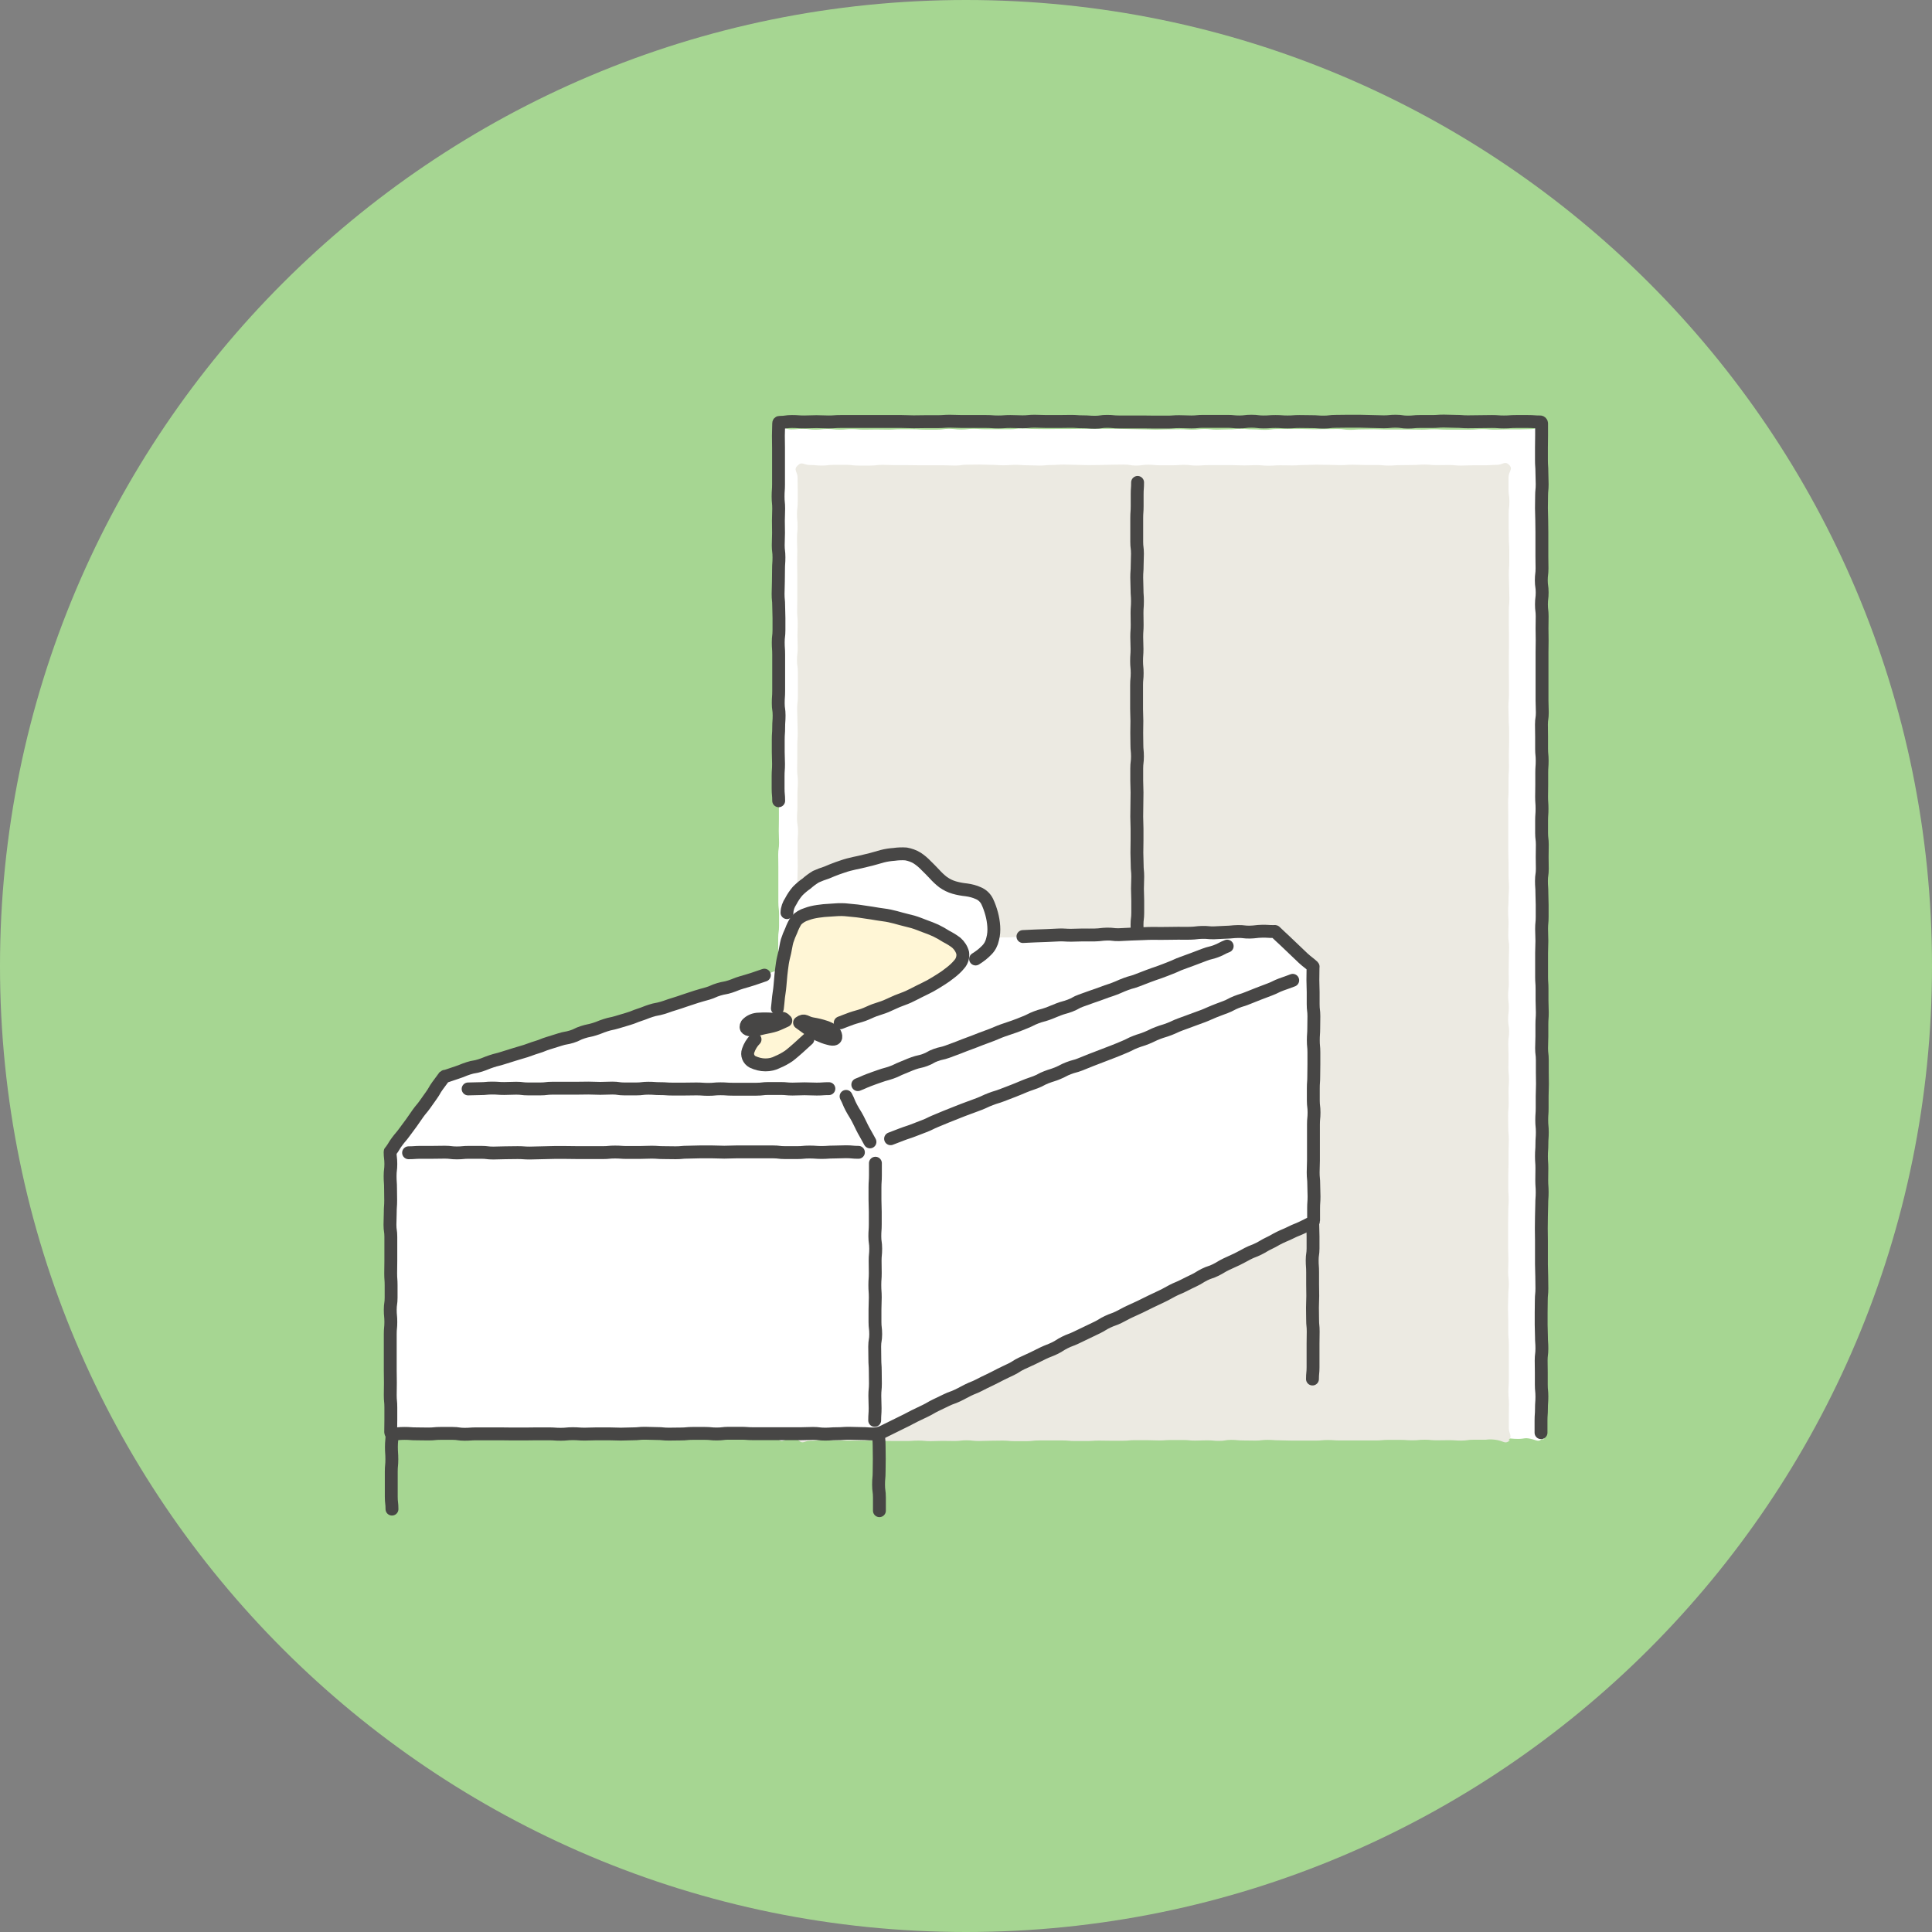 <?xml version="1.0" encoding="UTF-8"?><svg id="a" xmlns="http://www.w3.org/2000/svg" xmlns:xlink="http://www.w3.org/1999/xlink" viewBox="0 0 135 135"><rect x="0" y="0" width="135" height="135" fill="#808080" stroke="none"/><defs><style>.ac{fill:#fff;}.ad{fill:#fff6d6;}.ae{fill:#eceae2;}.af{clip-path:url(#d);}.ag,.ah{fill:none;}.ah{stroke:#474645;stroke-linecap:round;stroke-linejoin:round;stroke-width:.9px;}.ai{fill:#474645;}.aj{fill:#a6d692;}</style><clipPath id="d"><rect class="ag" x="26.77" y="28.96" width="81.45" height="77.08"/></clipPath></defs><g id="b"><path id="c" class="aj" d="m67.5,0C104.78,0,135,30.22,135,67.5s-30.22,67.5-67.5,67.5S0,104.78,0,67.5,30.22,0,67.5,0Z"/><g class="af"><g id="e"><path id="f" class="ac" d="m107.81,100.62c.3-.29.01-.41.01-.83s-.01-.42-.01-.84,0-.42,0-.84v-1.68c0-.42.02-.42.02-.84s0-.42,0-.84.03-.42.03-.84-.05-.42-.05-.84.06-.42.06-.84-.02-.42-.02-.84-.02-.42-.02-.84,0-.42,0-.84.03-.42.03-.84v-.84c0-.42-.03-.42-.03-.84s.03-.42.03-.84-.02-.42-.02-.84.02-.42.02-.84-.02-.42-.02-.84v-.84c0-.42-.03-.42-.03-.84s.03-.42.03-.84,0-.42,0-.84,0-.42,0-.84v-.84c0-.42.04-.42.04-.84s-.05-.42-.05-.84.05-.42.05-.84v-.84c0-.42-.04-.42-.04-.84s.03-.42.03-.84,0-.42,0-.84-.04-.42-.04-.84.06-.42.06-.83-.06-.42-.06-.84.04-.42.04-.84-.04-.42-.04-.84.05-.42.05-.84-.03-.42-.03-.84-.03-.42-.03-.84.06-.42.06-.84v-.84c0-.42-.06-.42-.06-.84v-.84c0-.42.03-.42.03-.84s-.02-.42-.02-.84.01-.42.01-.84.01-.42.01-.84,0-.42,0-.84-.01-.42-.01-.84,0-.42,0-.84.02-.42.02-.84-.06-.42-.06-.84,0-.42,0-.84.01-.42.01-.84.02-.42.02-.84.03-.42.03-.84v-.84c0-.42-.06-.42-.06-.84s.06-.42.06-.84-.05-.42-.05-.84.06-.42.06-.84-.06-.42-.06-.84v-.84c0-.42.06-.42.06-.84s-.03-.42-.03-.84.03-.42.03-.84-.01-.42-.01-.84,0-.42,0-.85v-.84c0-.42.02-.42.02-.84s-.01-.42-.01-.84-.03-.42-.03-.85.02-.42.02-.84.03-.42.03-.85-.06-.42-.06-.85.04-.42.04-.85.01-.42.01-.85,0-.42,0-.84v-.84c0-.42-.05-.42-.05-.85s-.01-.42-.01-.85.34-.56.04-.86-.43,0-.86,0-.42.02-.85.02h-.85c-.42,0-.42.02-.85.02s-.42-.04-.85-.04-.43.04-.85.04h-.85c-.42,0-.42,0-.85,0s-.42-.03-.84-.03-.42.03-.85.03-.42-.01-.84-.01-.42,0-.84,0-.42,0-.84,0-.42-.02-.84-.02-.42.01-.84.01-.42.03-.84.03-.42-.06-.84-.06-.42.01-.84.01-.42.01-.84.01-.42-.02-.84-.02h-.85c-.42,0-.42,0-.85,0s-.42.06-.85.06-.42-.03-.85-.03-.42-.04-.85-.04-.42.04-.85.04-.42.02-.84.02-.42-.05-.85-.05-.42.05-.85.05-.42-.03-.85-.03-.42.01-.85.01-.42.02-.85.02-.42-.02-.85-.02-.42-.02-.85-.02-.43-.02-.85-.02-.42,0-.85,0-.42,0-.85,0h-.85c-.42,0-.42.01-.85.01h-.85c-.42,0-.42.01-.85.01s-.42-.01-.85-.01-.42-.03-.85-.03-.43.05-.85.05-.42,0-.85,0-.42,0-.85,0-.42-.03-.85-.03-.42.05-.85.05-.42-.05-.85-.05-.42.06-.85.06-.42,0-.84,0-.42-.03-.85-.03-.42,0-.85,0-.43.03-.85.03-.42-.01-.85-.01-.43.01-.85.01-.42-.04-.85-.04-.43.04-.85.04-.42-.05-.85-.05-.43.05-.85.05-.43-.06-.85-.06-.43.04-.86.04-.55-.3-.85,0c-.3.3,0,.42,0,.85s-.02.43-.02.85.03.43.03.85-.01.42-.01.85.03.43.03.85-.01.43-.01.85-.01.43-.01.85-.03.43-.03.85.04.43.04.85,0,.43,0,.85-.03.43-.03.85.03.43.03.85-.03.43-.03.85.05.43.05.85-.05.42-.05.85.03.43.03.85,0,.43,0,.85.01.43.01.85-.03.42-.03.85-.02.43-.02.85.03.43.03.85-.03.43-.03.85.04.43.04.85,0,.43,0,.86-.01.43-.01.85-.03.43-.03.85.05.43.05.85-.05.43-.05.86.04.43.04.86-.02.43-.02.86.01.43.01.86,0,.42,0,.83-.01.41-.01.83.02.41.02.83-.06.41-.06.83.01.41.01.83,0,.41,0,.83,0,.41,0,.83,0,.41,0,.83.05.42.05.83,0,.42,0,.83-.06.42-.06.83,0,.42,0,.83.03.42.03.83-.02.42-.02.83-.03.42-.03.83.03.42.03.83v1.66c0,.42.02.42.02.83s-.05.42-.05.83.03.42.03.83-.03.42-.03.83.05.42.05.83v.84c0,.42.01.42.01.83s-.02.42-.02.83.01.42.01.83.01.42.01.83-.02.42-.02.83,0,.42,0,.83-.03.42-.03.84.02.42.02.83-.02.42-.02.83.04.42.04.83-.05.42-.05.84v.83c0,.41,0,.42,0,.83s.03.42.03.83-.03.42-.03.84v.83c0,.42,0,.42,0,.83s.03.42.03.83-.03.42-.03.84,0,.42,0,.84.02.42.02.84.02.42.02.84-.02.42-.02.84-.05.42-.05.84.06.42.06.84-.01.42-.01.84.01.42.01.84.02.42.02.84-.33.55-.03.85.42-.02.85-.02.42.02.84.02.42.01.85.01.42.02.84.02.42,0,.84,0,.42,0,.85,0h.85c.42,0,.42-.05.85-.05s.42.03.85.03.42-.04.84-.04.42.06.84.06.42,0,.84,0,.42-.04.84-.04.42,0,.84,0,.42,0,.84,0,.42.04.84.04.42-.01.84-.01.42,0,.84,0,.42-.04.84-.04.42.04.84.04.42-.03.85-.03.42.04.85.04h.85c.42,0,.42-.05.85-.05s.42.01.85.01.42-.01.85-.01.42.03.85.03.42.03.85.03.42-.04.85-.04h.85c.42,0,.42,0,.85,0s.42-.02.85-.02.42.02.85.02.42-.02.85-.02.42.02.85.02.42-.02.85-.02.42.01.85.01.42,0,.85,0,.42-.03.85-.03.42.04.85.04h.85c.42,0,.42.02.85.02s.42-.03.85-.03.42-.03.85-.03.42.03.85.03.42-.03.85-.03.42.03.84.03h.85c.43,0,.43,0,.85,0s.42-.01.85-.01.42-.02.85-.02.42.02.85.02.43.03.85.03.43-.06.85-.06.43,0,.85,0,.43.05.85.05.43-.03.85-.03.43.03.85.03.43-.06.85-.06.43.01.85.01.43.04.86.04.43-.1.85-.01c.45.09.55.27.86-.03"/><path id="g" class="ae" d="m105.41,100.63c.3-.29.02-.42.02-.84s0-.42,0-.84.01-.42.01-.84-.04-.42-.04-.84.03-.42.03-.84v-2.52c0-.42-.04-.42-.04-.84v-.84c0-.42-.02-.42-.02-.84s.02-.42.02-.84.04-.42.04-.84-.05-.42-.05-.84.02-.42.02-.84-.02-.42-.02-.84v-1.68c0-.42.01-.42.01-.84s.03-.42.03-.84-.03-.42-.03-.84,0-.42,0-.84.02-.42.02-.84,0-.42,0-.84.02-.42.02-.84-.04-.42-.04-.84-.01-.42-.01-.84.04-.42.04-.84-.01-.42-.01-.84.03-.42.03-.84-.04-.42-.04-.84.01-.42.01-.84-.02-.42-.02-.84.06-.42.06-.84-.07-.42-.07-.84.05-.42.05-.84-.05-.42-.05-.84.05-.42.05-.84-.01-.42-.01-.84.01-.42.01-.84.02-.42.02-.84-.06-.42-.06-.84.02-.42.02-.84-.03-.42-.03-.84.03-.42.03-.84.03-.42.03-.84-.03-.42-.03-.84,0-.42,0-.84-.02-.42-.02-.84,0-.42,0-.84v-1.69c0-.42-.01-.42-.01-.84s.03-.42.03-.84v-.84c0-.42.03-.42.03-.84s-.01-.42-.01-.84.02-.42.02-.84,0-.42,0-.84-.03-.42-.03-.84-.02-.42-.02-.84.04-.42.04-.84,0-.42,0-.84-.01-.42-.01-.84,0-.42,0-.84.01-.42.01-.84v-.84c0-.42-.01-.42-.01-.84v-.84c0-.42.04-.42.04-.84s-.02-.42-.02-.85-.02-.42-.02-.84.03-.42.03-.85v-.85c0-.42-.03-.42-.03-.85s-.01-.42-.01-.84v-.84c0-.42.05-.42.05-.85s-.06-.43-.06-.85,0-.43,0-.85.34-.57.04-.87-.44,0-.86,0-.42.03-.84.03-.42,0-.84,0-.42.02-.84.02-.42-.04-.84-.04-.42.01-.84.01-.42-.04-.84-.04-.42.03-.84.03-.42.01-.84.01-.42.03-.84.03-.42-.04-.84-.04-.42,0-.84,0-.42-.02-.84-.02-.42.03-.84.03-.42-.02-.84-.02-.42-.01-.84-.01-.42.02-.84.02-.42.03-.84.03-.42-.01-.84-.01-.42.03-.84.03-.42-.04-.84-.04-.42.02-.84.02-.42-.02-.84-.02-.42,0-.84,0h-.84c-.42,0-.42.03-.84.03s-.42-.05-.84-.05-.42.03-.84.03-.42,0-.84,0-.42-.04-.85-.04-.42.06-.84.06-.42-.07-.84-.07-.42.01-.84.01-.42.02-.84.02-.42.01-.84.01-.41-.02-.84-.02-.42-.02-.85-.02-.42.03-.84.03-.42.04-.84.04-.42-.02-.84-.02-.42-.03-.85-.03-.42.03-.85.03-.42-.03-.84-.03-.42-.02-.84-.02-.42.01-.85.01-.42.06-.84.06-.42-.02-.84-.02h-1.69c-.42,0-.42-.01-.84-.01h-.85c-.42,0-.42-.02-.85-.02s-.42.05-.85.05-.42,0-.85,0-.42-.05-.84-.05-.42,0-.85,0-.42.05-.85.05-.42-.04-.85-.04-.54-.27-.85.04,0,.42,0,.84.01.42.01.85,0,.42,0,.85-.05.42-.05.85.04.42.04.85-.04.42-.04.85.02.42.02.85-.01.42-.01.85.01.42.01.85v1.7c0,.42-.01.43-.01.85s.04.42.04.85-.02.42-.02.85.02.42.02.85-.05.42-.05.85.06.42.06.85,0,.42,0,.85v.85c0,.42-.05.43-.05.85s.02.42.02.85.02.42.02.85-.03.43-.03.85v.85c0,.43-.01.42-.01.85s.05.42.05.85-.03.43-.03.85,0,.43,0,.86-.03.43-.03.86.07.43.07.86-.03.41-.03.83,0,.41,0,.83.01.42.01.83-.02.42-.02.83-.04.42-.04.83.04.41.04.83-.02.42-.02.83v.83c0,.42.04.42.04.83v.83c0,.42-.03.42-.03.84s.01.42.01.84-.02.42-.02.83,0,.42,0,.83.03.42.03.83,0,.42,0,.83,0,.42,0,.83.02.42.02.83-.02.42-.02.83.03.42.03.83-.02.42-.02.84-.02.42-.02.84-.02.42-.02.84.03.42.03.83v.83c0,.42-.03.42-.03.83s.02.42.02.84-.02.42-.02.84v.84c0,.42.06.42.06.84s-.03.42-.03.84.03.42.03.84v.84c0,.42-.04.42-.04.84s.06.42.06.83-.04.42-.04.83.02.42.02.84.02.42.02.83-.05.42-.05.83.04.42.04.83-.03.42-.03.84,0,.42,0,.84.02.42.02.84.03.42.03.84-.01.42-.01.84-.03.42-.03.84.03.42.03.84v.85c0,.42-.03.42-.03.84s.06.42.06.85-.31.53-.01.83.4.03.82.03.42-.04.84-.04.42.01.84.01.42.02.84.02.42,0,.84,0h.84c.42,0,.42.02.84.02s.42.01.84.01.42,0,.84,0,.42-.03.84-.03.42.04.84.04.42-.02.84-.02.42.01.84.01.42-.05.84-.05.42.05.84.05.42-.02.84-.02.42-.01.84-.01.42.04.84.04.42,0,.84,0,.42-.05.84-.05.42,0,.84,0h.84c.42,0,.42.04.84.04h.84c.42,0,.42-.03.84-.03s.42.01.84.01h.84c.42,0,.42-.04.84-.04h.84c.42,0,.42.02.85.02s.42-.03.84-.03.42,0,.84,0,.42.04.84.04.42-.02.84-.02.42.04.84.04.42-.07.84-.07.42.04.85.04.42.01.84.01.42-.05.84-.05.42.03.84.03.42.02.85.02h1.69c.42,0,.42-.04.84-.04s.42.03.85.03.42,0,.84,0h.84c.42,0,.42,0,.84,0s.42-.04.85-.04h.85c.42,0,.42.03.85.03s.42-.04.85-.04.42.04.85.04.42-.01.85-.01.42.03.85.03.43-.06.85-.06h.85c.28-.04.57-.03.86.03.44.09.54.3.85,0"/><path id="h" class="ah" d="m79.49,33.71c0,.42-.03.42-.03.83s0,.42,0,.83-.03.42-.03.83v.83c0,.42,0,.42,0,.83s.05.41.05.83-.02.41-.02.83-.03.41-.03.83.02.41.02.83.03.41.03.83-.03.42-.03.83.01.42.01.83-.03.42-.03.84.02.42.02.84-.03.42-.03.84.04.42.04.84-.04.42-.04.84v1.67c0,.42.02.42.02.83s-.01.42-.01.83.01.42.01.83.04.42.04.83-.05.42-.05.84v.84c0,.42.02.42.02.84s-.01.42-.01.84-.01.42-.01.84.02.42.02.84v.84c0,.42-.01.42-.01.84s.02.42.02.84.04.42.04.84-.02.42-.02.84.02.42.02.84,0,.42,0,.84-.05.42-.05.84.03.42.03.84.01.42.01.83,0,.42,0,.84,0,.42,0,.84-.02.42-.02.84-.02.42-.02.84.01.42.01.84v.84c0,.42,0,.42,0,.84s-.02.42-.02.84.02.42.02.84v.84c0,.42-.03.42-.03.84s.02.42.02.84-.01.42-.01.84.03.42.03.85-.01.42-.01.85,0,.42,0,.85"/><path id="i" class="ah" d="m107.68,100.11v-.84c0-.42.03-.42.03-.84s.03-.42.03-.84-.04-.42-.04-.84v-.84c0-.42-.01-.42-.01-.84s.05-.42.05-.84-.03-.42-.03-.84-.02-.42-.02-.84v-.84c0-.42.01-.42.01-.84s.04-.42.04-.84-.01-.42-.01-.84-.02-.42-.02-.84v-1.68c0-.42-.01-.42-.01-.84s.01-.42.01-.84.02-.42.02-.84.03-.42.03-.84-.03-.42-.03-.84.01-.42.01-.84-.03-.42-.03-.84.03-.42.03-.84.03-.42.03-.84-.04-.42-.04-.84.03-.42.03-.84v-.84c0-.42.02-.42.02-.84s-.01-.42-.01-.84v-.84c0-.42-.05-.42-.05-.83s.02-.42.02-.83,0-.42,0-.83.03-.42.03-.83-.02-.42-.02-.83v-.83c0-.42-.03-.42-.03-.83s0-.42,0-.83v-.84c0-.42.02-.42.02-.84s-.02-.42-.02-.84.04-.42.04-.84,0-.42,0-.84-.02-.42-.02-.84-.03-.42-.03-.84.06-.42.06-.84-.01-.42-.01-.84.01-.42.01-.84-.05-.42-.05-.84,0-.42,0-.84.03-.42.03-.84-.03-.42-.03-.84.01-.42.01-.84v-.84c0-.42.03-.42.03-.84s-.04-.42-.04-.84v-.84c0-.42-.01-.42-.01-.84s.06-.42.06-.84-.02-.42-.02-.84v-.84c0-.42,0-.42,0-.84v-1.68c0-.42.01-.42.01-.84s-.01-.42-.01-.84.01-.42.01-.84-.05-.42-.05-.84.05-.42.05-.84-.06-.42-.06-.84.05-.42.05-.84-.01-.42-.01-.84,0-.42,0-.84,0-.42,0-.84-.01-.42-.01-.84-.02-.42-.02-.84.01-.42.01-.84.04-.42.04-.84-.02-.42-.02-.84-.03-.42-.03-.85v-.85c0-.42.01-.42.01-.85s0-.43,0-.85c0-.06-.04-.1-.09-.11,0,0-.01,0-.02,0-.42,0-.42-.03-.84-.03h-.84c-.42,0-.42.03-.84.03s-.42-.03-.84-.03-.42.01-.84.01-.42.01-.84.01-.42-.03-.84-.03-.42-.02-.84-.02-.42.03-.84.03-.42,0-.84,0-.42.04-.84.04-.42-.06-.84-.06-.42.04-.84.04-.42-.02-.84-.02-.42-.02-.84-.02h-.84c-.42,0-.42.01-.84.01s-.42.05-.84.05-.42-.03-.84-.03-.42-.01-.84-.01-.42.03-.84.03-.42-.03-.84-.03-.42.03-.84.03-.42-.05-.85-.05-.42.05-.84.05-.42-.04-.84-.04h-1.68c-.42,0-.42.04-.84.04s-.42-.02-.84-.02-.42.03-.84.03-.42,0-.84,0-.41-.01-.84-.01h-1.69c-.42,0-.42-.04-.84-.04s-.42.06-.84.06-.42-.03-.84-.03-.42-.03-.84-.03-.42.01-.85.01-.42,0-.85,0-.42-.02-.84-.02-.42.04-.84.04-.42-.02-.85-.02-.42.03-.85.03-.42-.03-.85-.03-.42,0-.84,0h-.84c-.42,0-.42-.02-.85-.02s-.42.03-.84.03-.42,0-.84,0-.42.01-.85.01-.42-.02-.85-.02-.42,0-.85,0h-.85c-.42,0-.42,0-.85,0s-.42,0-.84,0-.42,0-.85,0-.42.03-.85.03-.42-.02-.85-.02-.43.02-.86.02-.43-.03-.85-.03-.43.06-.85.06c-.06,0-.08.02-.08.09,0,.42-.02.42-.02.85s.01.42.01.85v1.69c0,.42,0,.42,0,.85s-.03.42-.03.85.04.42.04.85-.02.42-.02.85.01.42.01.85-.02.42-.02.85.05.42.05.85-.03.42-.03.85-.01.43-.01.85-.02.42-.02.85.04.42.04.84.02.42.02.85v.85c0,.43-.05.42-.05.85s.03.42.03.85v2.55c0,.42-.03.42-.03.85s.06.43.06.85-.03.42-.03.85-.03.42-.03.85v.85c0,.43.02.43.02.85s-.03.43-.03.85,0,.43,0,.86.04.43.04.86"/><path id="j" class="ai" d="m42.07,75.63c-.01.23-.21.41-.44.4,0,0,0,0-.01,0-.24.02-.44-.16-.46-.4,0,0,0,0,0,0,.01-.25.21-.44.46-.44.24,0,.44.2.45.44"/><path id="k" class="ah" d="m27.39,100.25c0,.43-.04.43-.04.86s.03.43.03.86-.04.43-.04.87,0,.43,0,.87v.87c0,.44.05.44.05.87"/><path id="l" class="ah" d="m61.39,100.14c0,.45.04.45.04.9s.01.45.01.9-.01.45-.01.9-.04.45-.04.9.06.45.06.91,0,.45,0,.91"/><path id="m" class="ah" d="m91.73,85.57c0,.41.02.41.02.83v.83c0,.41-.06.42-.06.83s.03.41.03.83,0,.41,0,.83.01.41.01.83-.02.41-.02.83.01.41.01.83.04.41.04.83-.01.42-.01.83,0,.42,0,.83,0,.42,0,.83-.04.42-.04.83"/><path id="n" class="ac" d="m89,65.12c-.39-.16-.41.03-.83.03s-.42-.02-.83-.01-.42.02-.84.03-.42-.03-.84-.02-.42.05-.84.06-.42,0-.83,0-.42-.02-.84-.01-.42,0-.84,0-.42.02-.84.03-.42.03-.84.03-.42-.02-.84,0-.42.03-.84.03-.42.02-.84.03-.42-.03-.84-.02-.42.04-.84.05-.42-.03-.84-.03-.42.07-.83.08-.42-.05-.84-.04-.42.04-.84.05-.42-.03-.84-.02-.42.02-.83.03-.42.07-.83.08-.42,0-.84,0-.42,0-.84,0-.42-.02-.84,0-.42.02-.84.02-.42.03-.84.03-.42-.03-.84-.02-.42.06-.84.07-.42,0-.84,0-.42.03-.84.04-.42-.03-.85-.03c-.28,0-.56.01-.84.06-.27.05-.54.13-.79.23-.4.13-.4.12-.79.24s-.39.13-.79.26-.39.13-.79.26-.4.1-.8.22-.39.13-.79.26-.41.08-.81.21-.4.13-.79.25l-.8.25c-.4.13-.39.16-.78.29s-.4.1-.8.22-.39.15-.79.27-.41.1-.8.22-.38.18-.78.31-.4.12-.8.24-.4.13-.79.26-.41.1-.8.22-.39.16-.78.29-.41.08-.81.2-.39.17-.78.3-.4.1-.8.23-.39.15-.78.28-.4.11-.8.24-.41.08-.81.2-.39.15-.79.27-.39.16-.78.28-.41.08-.81.2-.39.14-.79.27-.4.12-.8.25-.39.14-.79.26-.39.15-.79.28-.41.09-.81.22-.39.16-.79.29-.41.08-.81.2-.39.17-.79.3-.42.08-.82.2-.39.17-.79.29-.45.02-.79.27-.26.3-.49.63-.23.33-.47.65-.26.31-.5.64-.24.32-.48.65-.19.36-.43.69-.28.3-.52.63-.22.35-.46.68-.39.26-.52.65c-.13.41.05.44.05.87s-.02.43-.02.86.03.43.03.86-.03.43-.03.86-.03.43-.03.86.05.43.05.86-.04.43-.04.85-.02.43-.02.86v1.72c0,.43.03.43.03.86s-.01.43-.01.86-.01.43-.01.86.02.43.02.86-.02.43-.02.86.04.43.04.86.01.43.01.86-.05.43-.05.86.04.43.04.86,0,.43,0,.86-.05.43-.05.86,0,.43,0,.87-.25.53.06.84c.3.31.4,0,.83,0s.42,0,.85,0,.42.03.85.03.42-.03.85-.03.42-.01.85-.01.42.04.85.04.42.03.85.03.42-.01.85-.01.42-.02.85-.02.43-.02.85-.02.43.05.85.05.43-.03.85-.03.43,0,.85,0,.43-.03.85-.03.43.04.85.04.42-.03.85-.03h.85c.43,0,.43.02.85.02s.42-.02.85-.02h.85c.42,0,.42-.01.85-.01s.43.05.85.05.43-.03.85-.03.42-.02.85-.02.42.02.85.02h.85c.42,0,.42-.03.85-.03h.85c.42,0,.42.06.85.06s.43-.04.85-.04h1.7c.43,0,.43.04.85.04s.43-.02.85-.02.43-.01.85-.01h.85c.42,0,.43.01.86.01s.43-.04.86-.04.43.03.86.03c.28.04.57.03.85-.02.27-.07.53-.18.77-.33.38-.18.37-.21.74-.4s.38-.18.76-.36.38-.19.76-.37.39-.15.77-.34.38-.19.75-.37.36-.22.74-.41.4-.14.78-.32.38-.19.75-.38.37-.21.74-.4.37-.2.75-.39.39-.17.77-.36.4-.15.78-.33.36-.22.74-.4.38-.18.76-.37.39-.16.77-.34.38-.2.75-.38.37-.2.75-.39.38-.18.76-.36.38-.19.76-.38.38-.17.76-.36.38-.17.76-.35.36-.22.74-.41.39-.16.77-.34.36-.23.74-.41.41-.13.79-.32.36-.23.74-.41.37-.2.75-.38.38-.19.76-.38.4-.15.78-.33.36-.23.74-.41.38-.18.76-.37.4-.15.78-.34.37-.2.76-.39.39-.17.77-.36.36-.22.74-.41.4-.15.78-.33.38-.2.76-.38.38-.19.77-.37c.39-.19.55,0,.78-.37s-.02-.43-.02-.85-.02-.42-.02-.84.06-.42.06-.85-.06-.42-.06-.85.06-.42.06-.84-.03-.42-.03-.84,0-.42,0-.85.03-.42.03-.84v-.84c0-.42-.06-.42-.06-.84s0-.42,0-.85.03-.42.03-.85.03-.42.03-.85-.07-.42-.07-.85.06-.42.06-.85.01-.42.01-.85-.06-.42-.06-.85v-.85c0-.42.05-.42.05-.85s-.04-.43-.04-.85.18-.46,0-.84c-.19-.42-.32-.32-.66-.64s-.34-.32-.68-.63c-.25-.19-.48-.4-.69-.62-.31-.36-.25-.45-.68-.63"/><path id="o" class="ah" d="m53.41,68.14c-.4.13-.39.14-.79.27s-.4.12-.8.24-.39.15-.78.28-.41.08-.81.2-.38.17-.78.29-.4.1-.8.23-.4.13-.79.26-.39.14-.79.26-.39.14-.79.26-.41.07-.81.2-.38.15-.78.28-.38.16-.78.28-.4.12-.8.24-.41.08-.81.21-.39.16-.78.28-.41.08-.81.21-.38.19-.77.31-.42.07-.82.2-.4.13-.8.25-.39.16-.79.28-.39.14-.79.27-.4.11-.8.24-.4.12-.8.25-.41.1-.8.23-.39.16-.79.29-.42.07-.82.2-.39.16-.79.29-.4.14-.8.27c-.03,0-.07-.01-.08,0-.24.32-.24.32-.48.65s-.2.35-.43.67-.23.33-.46.65-.26.31-.49.63-.22.33-.46.66-.24.32-.48.65-.26.31-.5.63-.21.35-.45.67c-.01.02-.05.04-.05.06,0,.43.05.43.05.85s-.05.42-.05.85.03.42.03.85.01.43.01.85-.03.43-.03.85-.02.43-.02.85.06.42.06.84v1.7c0,.42-.01.42-.01.85s.03.42.03.85v.85c0,.43-.06.43-.06.85s.04.43.04.85-.04.43-.04.85v.85c0,.43,0,.43,0,.85s0,.43,0,.85.01.43.01.85-.01.43-.01.86.04.43.04.86v.86c0,.43-.01.43-.01.86,0,.07.05.13.12.14.42,0,.42-.04.84-.04s.42.03.84.03.42.01.84.01.42-.04.84-.04.42,0,.84,0,.42.06.84.06.42-.03.84-.03.42,0,.84,0h.84c.42,0,.42.01.84.01h.84c.42,0,.42-.01.84-.01h.84c.42,0,.42.03.84.03s.42-.04.84-.04.42.03.84.03.42-.02.84-.02h.84c.42,0,.42.02.84.02s.42-.02.84-.02.42-.04.84-.04.42.02.84.02.42.04.84.04.42-.01.83-.01.42-.04.84-.04.42,0,.84,0,.42.04.84.04.42-.05.84-.05h.84c.42,0,.42.03.84.03h.84c.42,0,.42,0,.84,0h.84c.42,0,.42,0,.84,0s.42-.02.84-.02.42.05.84.05.42-.03.84-.03.42-.03.85-.03.42.02.85.02.42.03.85.03c.22,0,.43-.05.63-.14.38-.18.37-.19.75-.37s.37-.19.75-.37.37-.2.74-.38.38-.18.75-.36.36-.21.73-.39l.75-.36c.37-.18.39-.14.77-.32s.37-.2.74-.38.39-.15.76-.34.37-.19.75-.37.37-.19.75-.38.38-.18.75-.36.35-.23.73-.41.38-.17.76-.35l.75-.37c.38-.18.39-.15.77-.33s.35-.22.73-.41.39-.15.77-.33.38-.18.75-.36.38-.18.75-.36.35-.22.73-.4.4-.14.77-.32.36-.2.74-.38.38-.17.76-.35.37-.19.75-.37.38-.18.76-.36.37-.2.74-.39.38-.16.76-.35.37-.19.75-.37.36-.22.74-.41.4-.13.78-.32.36-.22.73-.4.39-.17.76-.35.37-.2.74-.39.39-.15.77-.34.36-.22.74-.4.37-.21.74-.39.39-.16.77-.35.39-.16.77-.34c.38-.18.38-.19.76-.38.04-.03.06-.07.06-.12v-.84c0-.42.03-.42.03-.84s-.02-.42-.02-.84-.04-.42-.04-.84.02-.42.02-.83,0-.42,0-.84,0-.42,0-.84,0-.42,0-.84.04-.42.04-.84-.05-.42-.05-.84,0-.42,0-.84.03-.42.03-.84.01-.42.01-.84,0-.42,0-.84-.04-.42-.04-.84.03-.42.03-.84.01-.42.01-.84-.05-.42-.05-.84,0-.42,0-.84-.02-.42-.02-.85.01-.42.01-.85c0-.03.02-.08,0-.1-.33-.3-.36-.28-.69-.58s-.32-.32-.65-.62-.32-.32-.65-.62-.33-.31-.66-.62c-.02-.02-.06,0-.1,0-.42,0-.42-.03-.83-.02s-.42.05-.83.06-.42-.05-.84-.04-.41.04-.83.05-.42.03-.83.04-.42-.04-.83-.03-.42.05-.83.06-.42,0-.83,0-.42,0-.83.01-.42,0-.83,0-.42,0-.84.02-.42.02-.83.03-.42.03-.83.04-.42-.05-.84-.04-.42.05-.84.06-.42,0-.84,0l-.83.02c-.42,0-.42-.03-.84-.02s-.42.03-.84.04-.42.02-.84.03-.42.03-.84.04"/><path id="p" class="ah" d="m32.71,76.09c.42,0,.42-.02.84-.02s.42-.04.84-.04.42.03.84.03.42-.02.84-.02.42.05.84.05.42,0,.84,0,.42-.05.84-.05.42,0,.84,0,.42,0,.84,0,.42-.01.84-.01.42.02.84.02.42-.02.84-.02.42.06.84.06.42,0,.83,0,.42-.05.84-.05.42.03.84.03.42.03.84.03.42,0,.84,0,.42-.01.84-.01.42.03.84.03.42-.04.84-.04.42.03.84.03h1.68c.42,0,.42-.05.84-.05h.84c.42,0,.42.04.84.04s.42-.02.84-.02.42.02.85.02.42-.03.85-.03"/><path id="q" class="ah" d="m62.23,79.57c.39-.15.39-.15.78-.3s.4-.13.79-.28.39-.15.78-.3.38-.18.76-.34.38-.16.77-.32.39-.15.78-.31.39-.15.78-.3.4-.14.78-.29.38-.18.77-.33.4-.12.79-.27.39-.15.78-.3.39-.16.78-.32.4-.14.79-.29.37-.2.76-.35.4-.12.79-.28.37-.2.76-.35.41-.11.8-.26.38-.16.77-.31.39-.15.78-.3.39-.15.78-.3.39-.16.78-.32.38-.2.77-.35.4-.12.79-.28.38-.19.77-.34.4-.12.79-.27.38-.18.78-.33.4-.14.79-.29.4-.14.79-.29.38-.17.78-.33.4-.15.79-.3.38-.2.76-.35.4-.12.79-.28.39-.16.78-.31.4-.15.79-.3.38-.19.78-.34.4-.13.8-.29"/><path id="r" class="ah" d="m28.55,80.55c.42,0,.42-.03.85-.03h.84c.42,0,.42-.01.84-.01s.42.05.84.05.42-.04.85-.04.42,0,.85,0,.42.05.85.05.42-.02.85-.02.42-.01.85-.01.42.03.85.03.42-.02.85-.02.42-.02.85-.02h.85c.42,0,.42.01.85.01h.85c.43,0,.42,0,.85,0s.42-.04.85-.04.42.03.85.03.42,0,.85,0,.42-.02.85-.02.42.03.84.03.42.01.85.01.42-.04.85-.04.42-.02.85-.02.42,0,.85,0,.42.02.85.02.42-.02.85-.02h.85c.42,0,.42,0,.85,0h.85c.42,0,.42.05.85.05h.85c.42,0,.42-.04.85-.04s.43.03.85.03.43-.03.85-.03.43-.02.86-.02.43.04.86.04"/><path id="s" class="ah" d="m59.94,75.79c.39-.15.38-.17.77-.32s.39-.14.78-.28.4-.11.8-.25.38-.18.77-.33.38-.17.77-.31.41-.09.8-.23.37-.21.76-.35.41-.09.8-.23.39-.14.78-.29.39-.16.78-.3.39-.15.78-.3.39-.14.78-.29.38-.17.77-.31.4-.13.79-.27.39-.15.77-.3.37-.19.76-.34.4-.11.79-.25.38-.16.78-.31.4-.11.8-.26.37-.21.76-.35.39-.14.78-.28.4-.13.79-.28.4-.13.79-.28.38-.17.78-.32.41-.11.8-.26.39-.15.78-.3.4-.14.79-.28.39-.15.78-.3.38-.18.77-.32.39-.14.79-.29.39-.15.79-.3.41-.1.81-.25.38-.2.77-.35"/><path id="t" class="ah" d="m59.12,76.61c.21.4.17.42.38.81s.24.38.45.78.19.41.4.8.23.39.44.79"/><path id="u" class="ah" d="m61.17,81.28c0,.43,0,.43,0,.85s-.03.43-.03.85v.85c0,.43.02.43.02.86s0,.42,0,.85-.03.43-.03.85.06.43.06.86-.04.43-.04.85.01.42.01.85-.03.43-.03.85.03.43.03.86-.02.43-.02.86,0,.43,0,.85.05.43.05.86-.07.43-.07.86.01.43.01.86.03.43.03.86.01.43.01.86-.04.43-.04.86.02.43.02.86-.03.43-.03.86"/><path id="v" class="ac" d="m56.34,65.24c-.28-.15-.54-.32-.79-.52-.25-.19-.43-.46-.51-.77-.06-.31,0-.63.16-.9.14-.28.32-.55.53-.78.19-.19.4-.36.63-.51.21-.17.43-.31.67-.44.23-.14.47-.26.72-.37.24-.1.5-.17.77-.25.25-.08.5-.18.77-.25.25-.07.51-.13.78-.2.25-.06.52-.11.79-.18.25-.06.52-.11.79-.18.27-.08.54-.13.82-.17.28-.03.55-.02.83.03.27.04.53.13.77.26.24.13.46.3.66.49.19.19.38.4.57.6.18.21.37.4.59.58.24.17.5.3.78.39.28.07.57.13.86.15.29.02.58.08.85.17.27.12.49.34.62.6.13.27.24.56.33.85.08.29.13.6.15.9.02.3-.01.61-.08.9-.07.29-.22.56-.44.76-.17.17-.36.33-.56.47-.21.13-.43.25-.65.35-.39.18-.31.3-.68.27-.28-.03-.55-.08-.82-.16-.41-.09-.4-.12-.81-.21s-.42-.04-.83-.13-.4-.13-.81-.22-.42-.06-.83-.14-.4-.12-.82-.21-.42-.06-.83-.14-.41-.11-.82-.19-.42-.05-.83-.14-.42-.08-.83-.16-.41-.11-.82-.2-.42-.08-.83-.16c-.28-.04-.56-.11-.83-.19"/><path id="w" class="ad" d="m53.98,71.54c.18-.22.28-.49.3-.77.04-.24.03-.52.06-.83.03-.26.1-.53.13-.82.03-.27.06-.54.09-.83s.02-.56.06-.83.09-.55.15-.82.16-.54.23-.8c.07-.27.17-.53.27-.78.11-.25.25-.49.42-.71.17-.22.4-.38.67-.47.26-.09.54-.15.82-.18.27-.06.55-.11.83-.13.27-.01.55-.01.84,0,.27,0,.55.02.84.04s.55.09.83.13.55.11.83.16.56.08.83.14.56.1.83.17.54.18.8.26.56.13.81.23c.28.1.52.26.76.37.26.11.51.23.76.36.25.13.48.29.69.47.22.18.37.43.44.7.04.28-.04.57-.22.79-.17.23-.36.43-.58.61-.23.16-.47.31-.72.45-.22.14-.45.31-.71.45-.24.13-.49.26-.75.39s-.5.25-.76.37-.52.22-.78.33-.53.19-.8.29-.54.19-.8.28-.52.25-.77.35c-.28.1-.55.18-.81.27-.28.1-.56.17-.8.26-.3.11-.56.22-.79.31-.26.09-.52.2-.77.33-.26.15-.5.33-.73.53-.22.18-.46.36-.7.57s-.44.42-.67.6c-.24.18-.5.33-.77.46-.27.14-.56.22-.87.22-.3-.01-.59-.09-.86-.22-.29-.13-.44-.43-.38-.74.07-.29.21-.56.41-.78.19-.22.4-.43.62-.63.2-.18.45-.33.72-.53"/><path id="x" class="ah" d="m54.91,71.32c-.3-.35-.43-.06-.93-.1-.31-.03-.62-.03-.94-.01-.32,0-.63.12-.85.36-.17.29.03.42.44.4.26-.03.52-.08.77-.15.26-.05.52-.1.77-.18.24-.08.49-.21.74-.32Z"/><path id="y" class="ah" d="m55.87,71.46c.37-.27.4,0,.9.08.31.05.61.12.9.22.36.12.64.3.71.53.1.32-.08.39-.47.28-.25-.06-.5-.16-.74-.27-.21-.11-.44-.24-.68-.39-.2-.14-.39-.29-.62-.45Z"/><path id="z" class="ah" d="m54.99,63.77c.01-.29.11-.56.27-.8.13-.25.29-.49.48-.71.19-.19.4-.37.62-.52.2-.18.42-.34.65-.48.25-.11.5-.21.76-.29.24-.1.49-.21.75-.3.25-.08.5-.18.77-.25.25-.07.52-.12.79-.18.25-.06.52-.12.79-.19.25-.06.51-.15.78-.22.27-.07.55-.11.83-.13.28-.04.56-.05.83-.03.27.05.54.14.78.29.23.15.44.33.63.53.19.19.39.38.58.59.18.2.38.39.6.56.24.17.5.3.78.38.28.08.56.13.85.16.29.04.57.11.83.23.27.11.49.32.62.58.13.27.23.56.31.85.08.29.13.59.15.89.02.3,0,.6-.08.89-.06.29-.2.56-.41.77-.23.24-.49.44-.78.62"/><path id="aa" class="ah" d="m54.32,70.46c.03-.24.05-.5.08-.79.03-.25.08-.51.1-.78.03-.26.04-.52.07-.79s.06-.52.1-.79.11-.52.17-.78.09-.53.16-.78c.08-.25.18-.5.29-.73.09-.25.21-.49.35-.71.2-.2.44-.35.71-.43.26-.1.53-.16.81-.2.27-.04.55-.07.83-.08.27-.01.55-.05.84-.04.27,0,.55.05.84.07.27.02.55.07.83.11.28.04.55.08.83.13s.56.07.83.13.55.13.82.21.55.13.82.21.54.19.8.29c.28.1.54.2.78.31.25.12.5.26.73.41.25.13.49.27.72.45.21.19.37.43.44.71.04.29-.05.58-.24.79-.18.22-.39.41-.61.58-.22.18-.45.34-.69.49-.23.14-.47.3-.73.44-.24.13-.5.25-.76.38s-.5.26-.76.38-.53.2-.79.31-.52.24-.78.35-.54.18-.81.28-.53.24-.79.33c-.28.1-.56.16-.81.25-.28.1-.55.21-.79.3"/><path id="ab" class="ah" d="m56.45,72.62c-.21.18-.43.4-.66.6s-.45.4-.68.57c-.25.17-.51.31-.78.42-.26.14-.55.2-.85.2-.31,0-.61-.08-.89-.21-.29-.15-.42-.49-.31-.79.1-.29.26-.56.48-.78"/></g></g></g></svg>